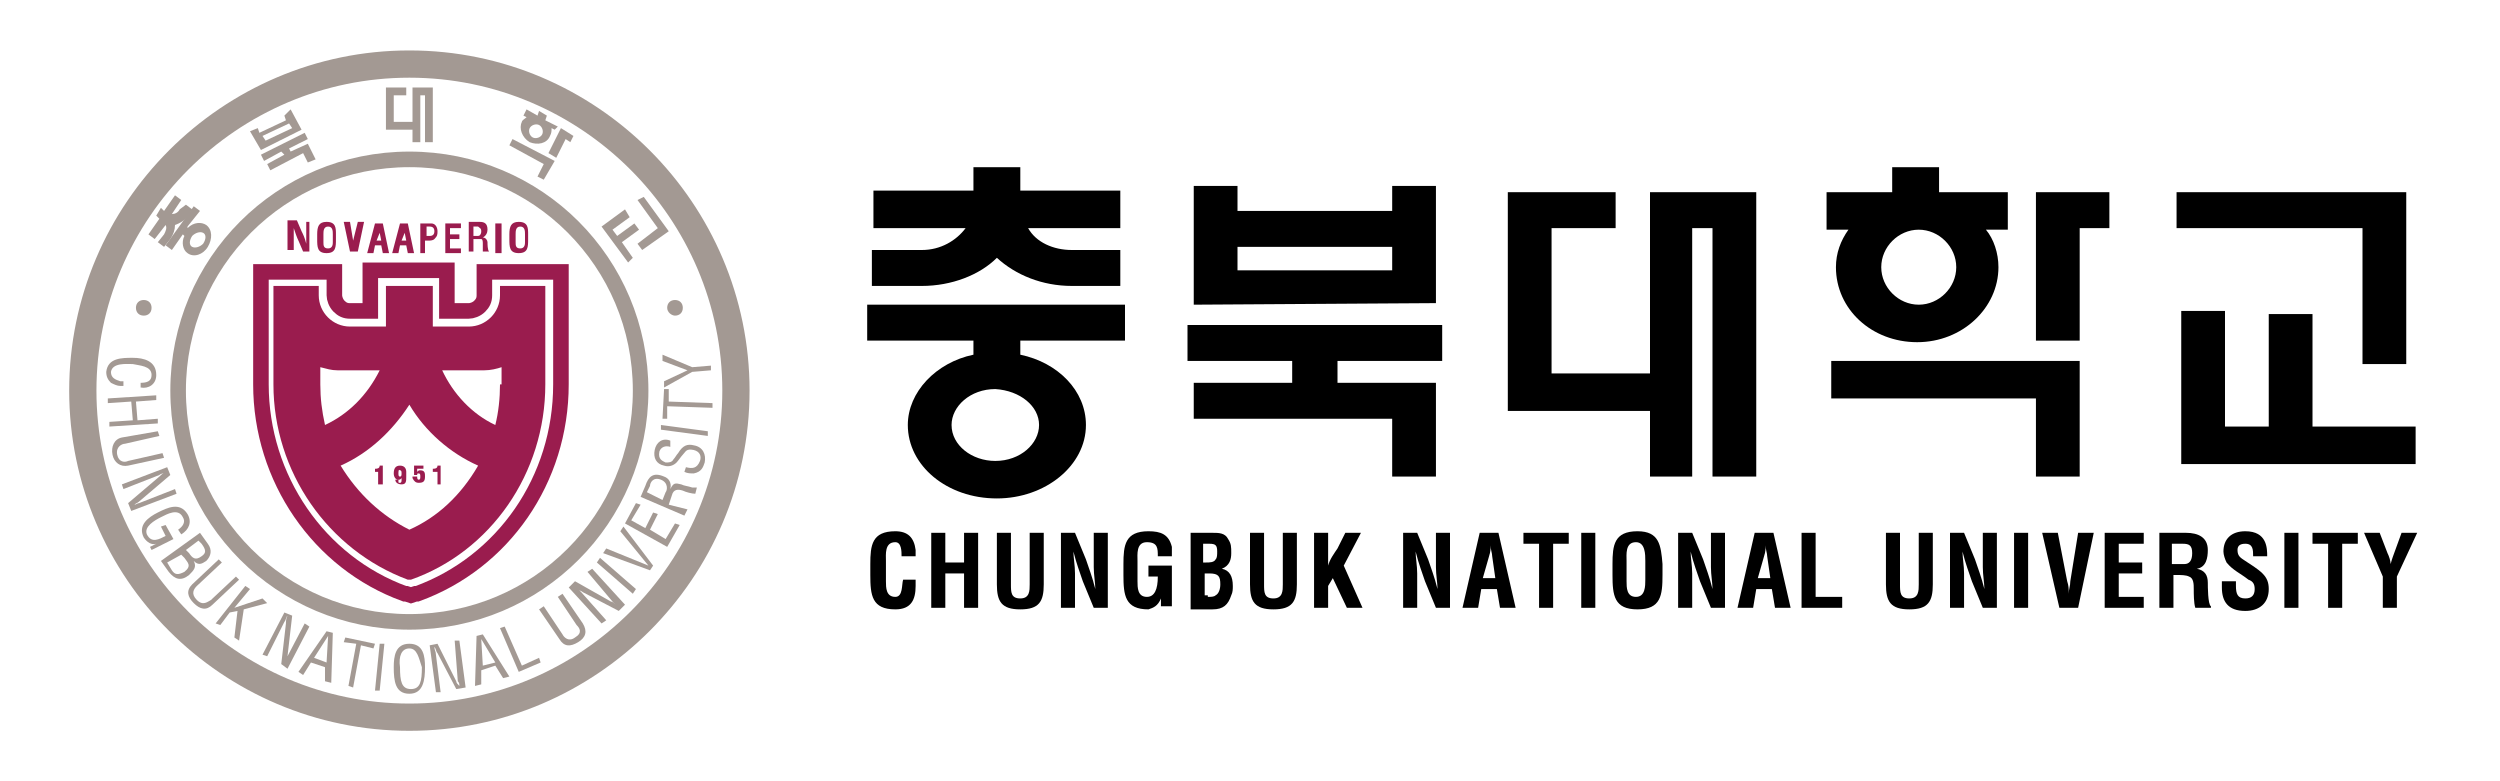<?xml version="1.0" encoding="utf-8"?>
<!-- Generator: Adobe Illustrator 28.1.0, SVG Export Plug-In . SVG Version: 6.00 Build 0)  -->
<svg version="1.1" id="레이어_1" xmlns="http://www.w3.org/2000/svg" xmlns:xlink="http://www.w3.org/1999/xlink" x="0px"
	 y="0px" viewBox="0 0 160 50" style="enable-background:new 0 0 160 50;" xml:space="preserve">
<style type="text/css">
	.st0{fill:none;stroke:#A39993;stroke-width:1.744;}
	.st1{fill:none;stroke:#A39993;stroke-width:0.997;}
	.st2{fill:none;stroke:#9A1C4E;stroke-width:0.995;}
	.st3{fill:#9A1C4E;}
	.st4{fill:#A39993;}
</style>
<g>
	<g>
		<path class="st0" d="M5.3,25c0-11.5,9.4-20.9,20.9-20.9c11.5,0,20.9,9.4,20.9,20.9c0,11.5-9.4,20.9-20.9,20.9
			C14.7,45.9,5.3,36.5,5.3,25z"/>
		<path class="st1" d="M11.4,25c0-8.2,6.6-14.8,14.8-14.8C34.4,10.2,41,16.8,41,25c0,8.2-6.6,14.8-14.8,14.8
			C18,39.8,11.4,33.2,11.4,25z"/>
		<path class="st2" d="M31,17.4v1.5c0,0.3-0.1,0.5-0.3,0.7c-0.2,0.2-0.5,0.3-0.7,0.3h-1.4v-2.6h-4.9v2.6h-1.3
			c-0.3,0-0.5-0.1-0.7-0.3c-0.2-0.2-0.3-0.5-0.3-0.7v-1.5h-4.7v7.2c0,6,3.7,11.4,9.2,13.4l0.1,0l0.3,0.1l0.3-0.1l0.1,0
			c5.5-2,9.2-7.3,9.2-13.4v-7.2H31z"/>
		<path class="st3" d="M32,18.3v0.6c0,1.1-0.9,2-2,2h-2.3v-2.6h-3v2.6h-2.3c-1.1,0-2-0.9-2-2v-0.6h-2.9v6.3c0,5.6,3.5,10.6,8.6,12.5
			l0.1,0l0.1,0c5.1-1.8,8.6-6.8,8.6-12.5v-6.3H32z M20.8,27.2c-0.2-0.9-0.3-1.7-0.3-2.6v-1.1c0.4,0.1,0.7,0.2,1.1,0.2v0
			c0,0,0.2,0,0.2,0h2.5C23.5,25.3,22.3,26.5,20.8,27.2z M26.2,33.9c-1.8-0.9-3.3-2.3-4.4-4.1c1.8-0.8,3.3-2.2,4.4-3.9
			c1,1.7,2.6,3.1,4.4,3.9C29.5,31.7,28,33.1,26.2,33.9z M32,24.6c0,0.9-0.1,1.8-0.3,2.6c-1.5-0.7-2.7-2-3.4-3.5h2.5h0.2v0
			c0.4,0,0.8-0.1,1.1-0.2V24.6z"/>
		<g>
			<g>
				<path class="st3" d="M19.4,14.2h0.4v1.9h-0.4l-0.3-0.7c-0.1-0.2-0.2-0.5-0.3-0.8h0c0,0.2,0,0.4,0,0.5c0,0.2,0,0.4,0,0.5v0.4
					h-0.4v-1.9H19l0.3,0.7c0.1,0.2,0.2,0.4,0.3,0.8h0c0-0.2,0-0.4,0-0.5c0-0.2,0-0.4,0-0.5V14.2z"/>
				<path class="st3" d="M20.3,15c0-0.5,0.1-0.8,0.6-0.8c0.6,0,0.6,0.4,0.6,0.8v0.3c0,0.5,0,0.9-0.6,0.9c-0.6,0-0.6-0.4-0.6-0.9V15z
					 M20.7,15.5c0,0.2,0,0.4,0.3,0.4c0.3,0,0.3-0.3,0.3-0.4V15c0-0.2,0-0.5-0.3-0.5c-0.3,0-0.3,0.3-0.3,0.5V15.5z"/>
				<path class="st3" d="M22.9,14.2h0.4l-0.4,1.9h-0.5L22,14.2h0.4l0.2,1.2c0,0.1,0,0.2,0,0.3c0,0.1,0,0.1,0,0.2h0
					c0-0.1,0-0.1,0-0.2c0-0.1,0-0.2,0-0.3L22.9,14.2z"/>
				<path class="st3" d="M23.5,16.2l0.5-1.9h0.5l0.4,1.9h-0.4l-0.1-0.5H24l-0.1,0.5H23.5z M24.1,15.4h0.3l-0.1-0.5
					c0-0.1,0-0.2,0-0.3c0,0,0-0.1,0-0.1h0c0,0,0,0.1,0,0.1c0,0.1,0,0.2,0,0.3L24.1,15.4z"/>
				<path class="st3" d="M25.1,16.2l0.5-1.9h0.5l0.4,1.9h-0.4L26,15.7h-0.4l-0.1,0.5H25.1z M25.7,15.4H26l-0.1-0.5
					c0-0.1,0-0.2,0-0.3c0,0,0-0.1,0-0.1h0c0,0,0,0.1,0,0.1c0,0.1,0,0.2,0,0.3L25.7,15.4z"/>
				<path class="st3" d="M26.9,16.2v-1.9h0.7c0.3,0,0.4,0.3,0.4,0.5c0,0.2,0,0.3-0.2,0.5c-0.1,0.1-0.3,0.1-0.4,0.1h-0.2v0.8H26.9z
					 M27.3,15.1h0.2c0.2,0,0.3-0.1,0.3-0.3c0-0.2-0.1-0.3-0.3-0.3h-0.2V15.1z"/>
				<path class="st3" d="M28.5,16.2v-1.9h1v0.3h-0.7V15h0.6v0.3h-0.6v0.6h0.7v0.3H28.5z"/>
				<path class="st3" d="M30.3,15.3v0.8H30v-1.9h0.7c0.3,0,0.5,0.1,0.5,0.5c0,0.2-0.1,0.4-0.3,0.5v0c0.2,0,0.3,0.2,0.3,0.3
					c0,0.1,0,0.5,0.1,0.6v0h-0.4c0-0.1,0-0.4,0-0.5c0-0.1,0-0.3-0.1-0.3C30.6,15.3,30.5,15.3,30.3,15.3L30.3,15.3z M30.3,15.1h0.3
					c0.1,0,0.2-0.1,0.2-0.3c0-0.2-0.1-0.2-0.2-0.3h-0.3V15.1z"/>
				<path class="st3" d="M31.7,16.2v-1.9h0.4v1.9H31.7z"/>
				<path class="st3" d="M32.6,15c0-0.5,0.1-0.8,0.6-0.8c0.6,0,0.6,0.4,0.6,0.8v0.3c0,0.5,0,0.9-0.6,0.9c-0.6,0-0.6-0.4-0.6-0.9V15z
					 M33,15.5c0,0.2,0,0.4,0.3,0.4c0.3,0,0.3-0.3,0.3-0.4V15c0-0.2,0-0.5-0.3-0.5c-0.3,0-0.3,0.3-0.3,0.5V15.5z"/>
			</g>
			<g>
				<path class="st3" d="M24.2,30.2H24v-0.2c0.1,0,0.3,0,0.3-0.2h0.2v1.2h-0.3V30.2z"/>
				<path class="st3" d="M25.5,30.8c0,0.1,0,0.1,0.1,0.1c0.1,0,0.1-0.1,0.1-0.2v-0.1c-0.1,0.1-0.1,0.1-0.2,0.1
					c-0.2,0-0.3-0.2-0.3-0.4c0-0.3,0.1-0.5,0.4-0.5c0.3,0,0.4,0.2,0.4,0.4v0.3c0,0.3,0,0.5-0.3,0.5c-0.2,0-0.4-0.1-0.4-0.3H25.5z
					 M25.5,30.3c0,0.1,0,0.2,0.1,0.2c0.1,0,0.1-0.1,0.1-0.2c0-0.1,0-0.2-0.1-0.2C25.5,30,25.5,30.2,25.5,30.3z"/>
				<path class="st3" d="M26.5,30.5l0-0.7h0.6v0.2h-0.4l0,0.2c0.1-0.1,0.1-0.1,0.2-0.1c0.3,0,0.3,0.2,0.3,0.4c0,0.3-0.1,0.4-0.4,0.4
					c-0.2,0-0.3-0.1-0.4-0.3v-0.1h0.3c0,0.1,0,0.2,0.1,0.2c0.1,0,0.1-0.1,0.1-0.2c0-0.1,0-0.2-0.1-0.2c-0.1,0-0.1,0-0.1,0.1H26.5z"
					/>
				<path class="st3" d="M28,30.2h-0.3v-0.2c0.1,0,0.3,0,0.3-0.2h0.2v1.2H28V30.2z"/>
			</g>
		</g>
		<g>
			<g>
				<path class="st4" d="M9,24.5c0.4,0,0.7-0.1,0.7-0.5c0-0.6-0.8-0.6-1.2-0.7c-0.4,0-1.3-0.1-1.4,0.5c0,0.4,0.3,0.5,0.6,0.6
					c0.1,0,0.1,0,0.2,0l0,0.3c-0.1,0-0.1,0-0.2,0c-0.2,0-0.4-0.1-0.6-0.2c-0.2-0.2-0.3-0.4-0.3-0.7c0.1-0.9,1-0.9,1.7-0.9
					c0.7,0,1.5,0.2,1.5,1.1c0,0.6-0.5,0.9-1,0.8L9,24.5z"/>
				<path class="st4" d="M6.9,25.5l3.1-0.2l0,0.3l-1.3,0.1l0.1,1.2l1.3-0.1l0,0.3L7,27.3L7,27l1.5-0.1l-0.1-1.2l-1.5,0.1L6.9,25.5z"
					/>
				<path class="st4" d="M10.1,27.6l0.1,0.3l-2.2,0.5c-0.2,0-0.6,0.2-0.5,0.7c0.1,0.5,0.5,0.5,0.7,0.4l2.2-0.5l0.1,0.3l-2.3,0.5
					c-0.5,0.1-0.9-0.2-1-0.7c-0.1-0.5,0.1-1,0.6-1.1L10.1,27.6z"/>
				<path class="st4" d="M11.2,31.3l0.1,0.3l-2.9,1.1l-0.2-0.5l2-1.7c0.1-0.1,0.2-0.2,0.4-0.3l0,0c-0.1,0.1-0.3,0.1-0.4,0.2
					l-2.3,0.9L7.8,31l2.9-1.1l0.2,0.5l-2,1.7c-0.1,0.1-0.2,0.1-0.3,0.2l0,0c0.1,0,0.2-0.1,0.3-0.1L11.2,31.3z"/>
				<path class="st4" d="M9.7,35.2l-0.1-0.2l0.4-0.2l0,0c-0.3,0.1-0.6-0.1-0.8-0.4c-0.4-0.8,0.3-1.3,0.9-1.6
					c0.6-0.3,1.4-0.7,1.9,0.1c0.3,0.5,0.1,1-0.4,1.3l-0.2-0.3c0.3-0.2,0.5-0.5,0.3-0.8c-0.3-0.6-1-0.2-1.4,0
					c-0.4,0.2-1.1,0.6-0.9,1.1c0.3,0.6,0.8,0.3,1.2,0.1l-0.3-0.6l0.3-0.1l0.5,0.9L9.7,35.2z"/>
				<path class="st4" d="M10.3,35.9l2.5-1.8l0.5,0.7c0.3,0.4,0.2,0.8-0.1,1.1c-0.3,0.2-0.5,0.3-0.8,0l0,0c0.2,0.4,0,0.6-0.3,0.9
					c-0.5,0.4-0.9,0.3-1.3-0.2L10.3,35.9z M11,36.5c0.2,0.3,0.4,0.3,0.8,0.1c0.5-0.4,0.2-0.6,0-0.9l-0.2-0.2L10.7,36L11,36.5z
					 M11.9,35.2l0.2,0.2c0.2,0.3,0.4,0.5,0.8,0.2c0.3-0.2,0.3-0.4,0-0.8l-0.2-0.2L11.9,35.2z"/>
				<path class="st4" d="M14,35.8l0.2,0.2l-1.6,1.5c-0.2,0.2-0.4,0.5,0,0.9c0.4,0.4,0.7,0.1,0.9,0l1.6-1.5l0.2,0.2l-1.7,1.6
					c-0.4,0.4-0.8,0.3-1.2-0.1c-0.4-0.4-0.5-0.8-0.1-1.2L14,35.8z"/>
				<path class="st4" d="M13.8,39.9l1.9-2.4l0.3,0.2l-1,1.2l0,0l1.8-0.6l0.3,0.3L15.6,39l-0.3,2L15,40.8l0.2-1.7l-0.5,0.1l-0.6,0.8
					L13.8,39.9z"/>
				<path class="st4" d="M19.5,39.9l0.3,0.2l-1.4,2.7L18,42.5l0.3-2.6c0-0.1,0-0.3,0.1-0.5l0,0c-0.1,0.1-0.1,0.3-0.2,0.4l-1.1,2.2
					l-0.3-0.1l1.4-2.7l0.5,0.2l-0.3,2.6c0,0.1,0,0.2-0.1,0.3l0,0c0-0.1,0.1-0.2,0.1-0.3L19.5,39.9z"/>
				<path class="st4" d="M20.9,40.4l0.4,0.1l-0.1,3.2l-0.4-0.1l0-0.9l-0.9-0.3l-0.5,0.8L19.1,43L20.9,40.4z M21,40.7L21,40.7
					l-0.9,1.4l0.8,0.3L21,40.7z"/>
				<path class="st4" d="M22.1,40.8l1.9,0.4l-0.1,0.3l-0.8-0.2L22.6,44l-0.3-0.1l0.5-2.7L22,41.1L22.1,40.8z"/>
				<path class="st4" d="M24,44.2l0.3-3l0.3,0l-0.3,3L24,44.2z"/>
				<path class="st4" d="M26.2,41.2c0.9,0,1,0.8,1,1.5c0,0.8-0.1,1.7-1,1.7c-0.9,0-1-0.8-1-1.7C25.2,42,25.3,41.2,26.2,41.2z
					 M26.2,41.5c-0.5,0-0.7,0.5-0.6,1.2c0,0.9,0.1,1.4,0.7,1.4c0.6,0,0.7-0.5,0.7-1.4C26.8,42.1,26.7,41.5,26.2,41.5z"/>
				<path class="st4" d="M29.1,41l0.3,0l0.4,3l-0.6,0.1l-1.2-2.3c-0.1-0.1-0.1-0.3-0.2-0.4l0,0c0,0.2,0.1,0.3,0.1,0.5l0.3,2.4
					l-0.3,0l-0.4-3l0.5-0.1l1.2,2.4c0,0.1,0.1,0.2,0.2,0.3l0,0c0-0.1,0-0.2-0.1-0.3L29.1,41z"/>
				<path class="st4" d="M30.5,40.7l0.4-0.1l1.7,2.7l-0.4,0.1l-0.5-0.8l-0.9,0.3l0,0.9l-0.4,0.1L30.5,40.7z M30.8,40.9L30.8,40.9
					l0.1,1.7l0.8-0.2L30.8,40.9z"/>
				<path class="st4" d="M33.2,43L32,40.2l0.3-0.1l1.1,2.5l1.1-0.5l0.1,0.3L33.2,43z"/>
				<path class="st4" d="M34.5,39l0.3-0.2l1.2,1.8c0.1,0.2,0.4,0.5,0.8,0.2c0.5-0.3,0.3-0.6,0.1-0.8l-1.2-1.8l0.3-0.2l1.3,1.9
					c0.3,0.5,0.2,0.9-0.3,1.2c-0.5,0.3-0.9,0.3-1.2-0.2L34.5,39z"/>
				<path class="st4" d="M37.6,36.6l0.3-0.2l2.1,2.3l-0.4,0.4l-2.3-1.2c-0.1-0.1-0.3-0.1-0.4-0.3l0,0c0.1,0.1,0.2,0.2,0.3,0.3
					l1.6,1.8l-0.3,0.2l-2.1-2.3l0.4-0.4l2.3,1.3c0.1,0,0.2,0.1,0.3,0.2l0,0c-0.1-0.1-0.2-0.2-0.2-0.2L37.6,36.6z"/>
				<path class="st4" d="M40.5,38l-2.3-2l0.2-0.3l2.3,2L40.5,38z"/>
				<path class="st4" d="M39.7,34l0.2-0.3l1.9,2.5l-0.2,0.3l-3-1.1l0.2-0.3l2.7,1.1l0,0L39.7,34z"/>
				<path class="st4" d="M42.7,35l-2.7-1.5l0.7-1.3l0.3,0.1l-0.6,1l0.9,0.5l0.5-1l0.3,0.1l-0.5,1l1,0.6l0.6-1l0.3,0.1L42.7,35z"/>
				<path class="st4" d="M44,32.6L43.8,33L41,31.8l0.3-0.7c0.2-0.6,0.5-0.9,1.2-0.6c0.3,0.1,0.5,0.4,0.4,0.8l0,0
					c0.2-0.4,0.3-0.4,0.7-0.3c0.2,0.1,0.4,0.1,0.7,0.2c0.1,0,0.2,0,0.2,0l0.1,0l-0.1,0.4c-0.2,0-0.6-0.1-0.8-0.2
					c-0.3-0.1-0.6-0.1-0.7,0.3l-0.2,0.6L44,32.6z M42.4,32l0.2-0.5c0.1-0.1,0.2-0.6-0.3-0.8c-0.5-0.2-0.7,0.2-0.7,0.4l-0.2,0.4
					L42.4,32z"/>
				<path class="st4" d="M42.9,28.6c-0.3-0.1-0.6,0-0.7,0.3c-0.1,0.5,0.2,0.6,0.4,0.7c0.2,0,0.4,0,0.5-0.2c0.1-0.1,0.2-0.3,0.3-0.4
					c0.3-0.5,0.6-0.6,1-0.5c0.6,0.1,0.8,0.6,0.7,1.1c-0.1,0.3-0.2,0.6-0.7,0.7c-0.2,0-0.4,0-0.6-0.1l0.1-0.3
					c0.4,0.1,0.7,0.1,0.9-0.4c0.1-0.3,0-0.6-0.4-0.7c-0.5-0.1-0.5,0.1-0.7,0.3c-0.1,0.1-0.3,0.4-0.4,0.5c-0.2,0.2-0.5,0.3-0.8,0.2
					c-0.5-0.1-0.7-0.5-0.6-1c0.1-0.5,0.5-0.8,1-0.6L42.9,28.6z"/>
				<path class="st4" d="M45.3,27.9l-3-0.4l0-0.3l3,0.4L45.3,27.9z"/>
				<path class="st4" d="M42.4,26.8l0.1-1.9l0.3,0l0,0.8l2.8,0.1l0,0.3L42.7,26l0,0.8L42.4,26.8z"/>
				<path class="st4" d="M44,23.7l-1.6-0.6l0-0.4l1.9,0.8l1.2-0.1l0,0.3l-1.2,0.1l-1.8,1l0-0.4L44,23.7z"/>
			</g>
			<g>
				<path class="st4" d="M9.2,20.2c0.3,0,0.5-0.2,0.5-0.5c0-0.3-0.2-0.5-0.5-0.5c-0.3,0-0.5,0.2-0.5,0.5C8.7,20,8.9,20.2,9.2,20.2z"
					/>
				<path class="st4" d="M43.2,20.2c0.3,0,0.5-0.2,0.5-0.5c0-0.3-0.2-0.5-0.5-0.5c-0.3,0-0.5,0.2-0.5,0.5C42.7,20,43,20.2,43.2,20.2
					z"/>
			</g>
			<g>
				<g>
					<path class="st4" d="M11.5,13.4c-0.1,0.2-0.3,0.3-0.5,0.3l0.6-0.9l-0.4-0.3l-0.7,1l-0.2-0.2L10,13.8l0.2,0.2l-0.7,1l0.4,0.3
						l0.7-0.9c0.1,0.2,0,0.4-0.1,0.6l-0.4,0.5l0.4,0.3l0.4-0.5c0.2-0.3,0.3-0.6,0.3-0.9c0.3-0.1,0.6-0.3,0.8-0.5l0.3-0.5l-0.4-0.3
						L11.5,13.4z"/>
					<path class="st4" d="M12.8,13.5l-0.4-0.3l-1.8,2.5L11,16l0.7-1l0.1,0.1c-0.2,0.4-0.1,0.9,0.2,1.1c0.4,0.3,1,0.1,1.3-0.4
						c0.3-0.5,0.3-1.1-0.1-1.4c-0.3-0.2-0.8-0.2-1.2,0.2L12,14.5L12.8,13.5z M13,14.9c0.2,0.1,0.2,0.4,0,0.7
						c-0.2,0.2-0.5,0.3-0.7,0.2c-0.2-0.1-0.2-0.4,0-0.7C12.5,14.9,12.8,14.8,13,14.9z"/>
				</g>
				<g>
					<polygon class="st4" points="26.4,5.6 26.4,7.8 25.2,7.8 25.2,6.1 26,6.1 26,5.6 24.7,5.6 24.7,8.3 26.4,8.3 26.4,9.1 
						26.9,9.1 26.9,6.1 27.2,6.1 27.2,9.1 27.7,9.1 27.7,5.6 27.7,5.6 					"/>
				</g>
				<g>
					<polygon class="st4" points="19.7,8.9 19.5,8.5 16.7,9.9 16.9,10.3 18,9.7 18.2,9.9 17.1,10.5 17.3,10.9 19.4,9.8 19.7,10.4 
						20.2,10.2 19.7,9.2 18.6,9.7 18.5,9.5 					"/>
					<path class="st4" d="M19.3,8.3L19.3,8.3l-2.6,1.3l0,0L16,8.4l0.5-0.2l0.1,0.3l1.7-0.8l-0.1-0.3L18.6,7L19.3,8.3z M18.5,7.9
						l-1.7,0.8L17,9l1.7-0.8L18.5,7.9z"/>
				</g>
				<g>
					<polygon class="st4" points="36.7,8.7 35.9,8.2 35.1,9.8 35.6,10.1 36.2,8.9 36.5,9.1 					"/>
					<polygon class="st4" points="32.8,8.9 32.6,9.3 34.8,10.5 34.4,11.3 34.8,11.5 35.5,10.3 					"/>
					<path class="st4" d="M35.7,8.1l-0.8-0.4l0.1-0.3l-0.5-0.3l-0.1,0.3l-0.7-0.4l-0.2,0.4l0.2,0.1c-0.1,0.1-0.3,0.2-0.3,0.3
						c-0.2,0.4,0,1,0.5,1.3c0.5,0.2,1.1,0.1,1.3-0.4c0.1-0.2,0.1-0.3,0.1-0.5l0.2,0.1L35.7,8.1z M34.1,8.8c-0.2-0.1-0.3-0.4-0.2-0.6
						C34,8,34.3,7.9,34.5,8c0.2,0.1,0.3,0.4,0.2,0.6C34.6,8.8,34.3,8.9,34.1,8.8z"/>
				</g>
				<g>
					<polygon class="st4" points="39.8,15.5 40.9,14.7 40.6,14.3 39.5,15.1 39.2,14.7 40.3,13.9 40,13.4 38.5,14.5 40.2,16.8 
						40.5,16.5 					"/>
					<polygon class="st4" points="40.8,15.6 41.1,16 42.8,14.8 41.2,12.6 40.8,12.8 42.1,14.6 					"/>
				</g>
			</g>
		</g>
	</g>
	<g>
		<g>
			<g>
				<polygon points="105.6,12.3 105.6,23.9 99.3,23.9 99.3,14.6 103.4,14.6 103.4,12.3 96.5,12.3 96.5,26.3 105.6,26.3 105.6,30.5 
					108.3,30.5 108.3,14.6 109.6,14.6 109.6,30.5 112.4,30.5 112.4,12.3 112.4,12.3 				"/>
			</g>
			<g>
				<polygon points="148,27.3 148,20.1 145.2,20.1 145.2,27.3 142.4,27.3 142.4,19.9 139.6,19.9 139.6,29.7 154.6,29.7 154.6,27.3 
									"/>
				<polygon points="151.2,23.3 154,23.3 154,12.3 139.3,12.3 139.3,14.6 151.2,14.6 				"/>
			</g>
			<g>
				<polygon points="92.3,23.1 92.3,20.8 76,20.8 76,23.1 82.7,23.1 82.7,24.5 76.4,24.5 76.4,26.8 89.1,26.8 89.1,30.5 91.9,30.5 
					91.9,24.5 85.6,24.5 85.6,23.1 				"/>
				<path d="M91.9,19.4L91.9,19.4l-15.5,0.1v-0.1v-7.5h2.8v1.6h9.9v-1.6h2.8V19.4z M89.1,15.8h-9.9v1.5h9.9V15.8z"/>
			</g>
			<g>
				<polygon points="135,12.3 130.3,12.3 130.3,21.8 133.1,21.8 133.1,14.6 135,14.6 				"/>
				<polygon points="117.2,23.1 117.2,25.5 130.3,25.5 130.3,30.5 133.1,30.5 133.1,23.1 				"/>
				<path d="M128.6,12.3h-4.5v-1.6h-3v1.6h-4.2v2.4h1.4c-0.5,0.7-0.8,1.5-0.8,2.4c0,2.7,2.3,4.8,5.2,4.8c2.9,0,5.2-2.2,5.2-4.8
					c0-0.9-0.3-1.8-0.8-2.4h1.4V12.3z M122.8,19.5c-1.3,0-2.4-1.1-2.4-2.4c0-1.3,1.1-2.4,2.4-2.4c1.3,0,2.4,1.1,2.4,2.4
					C125.2,18.4,124.1,19.5,122.8,19.5z"/>
			</g>
			<g>
				<path d="M68.6,16c-1.2,0-2.3-0.5-2.8-1.4h5.9v-2.4h-6.4v-1.5h-3v1.5h-6.4v2.4h5.9c-0.6,0.8-1.6,1.4-2.8,1.4h-3.2v2.3h3.2
					c1.9,0,3.7-0.7,4.8-1.8c1.2,1.1,2.9,1.8,4.8,1.8h3.1V16H68.6z"/>
				<path d="M72,21.8v-2.3H55.5v2.3h6.8v0.9c-2.4,0.5-4.2,2.4-4.2,4.5c0,2.6,2.5,4.7,5.7,4.7c3.1,0,5.7-2.1,5.7-4.7
					c0-2.2-1.8-4-4.2-4.5v-0.9H72z M66.5,27.2c0,1.2-1.2,2.3-2.8,2.3c-1.5,0-2.8-1-2.8-2.3c0-1.2,1.2-2.3,2.8-2.3
					C65.3,25,66.5,26,66.5,27.2z"/>
			</g>
		</g>
		<g>
			<g>
				<path d="M58.6,37.2c0,0.1,0,0.2,0,0.3c0,0.9-0.3,1.5-1.3,1.5c-1.5,0-1.6-0.9-1.6-2.2v-0.7c0-1.2,0.1-2.1,1.6-2.1
					c0.8,0,1.2,0.4,1.3,1.2c0,0.1,0,0.2,0,0.4h-0.9c0-0.3,0-0.9-0.4-0.9c-0.7,0-0.6,0.8-0.6,1.2v1.3c0,0.4,0,1,0.6,1
					c0.5,0,0.4-0.8,0.5-1.1H58.6z"/>
				<path d="M59.6,38.9v-4.8h0.9V36h1.2v-1.9h0.9v4.8h-0.9v-2.2h-1.2v2.2H59.6z"/>
				<path d="M65.9,34.1h0.9v3.3c0,1.1-0.3,1.6-1.5,1.6c-1.2,0-1.5-0.5-1.5-1.6v-3.3h0.9v3.3c0,0.5,0,0.9,0.6,0.9
					c0.6,0,0.6-0.5,0.6-0.9V34.1z"/>
				<path d="M70,34.1h0.9v4.8H70l-0.7-1.7c-0.2-0.6-0.4-1.1-0.6-1.9h0c0,0.4,0.1,0.9,0.1,1.4c0,0.5,0,1,0,1.3v0.9h-0.9v-4.8h0.9
					l0.7,1.7c0.2,0.6,0.4,1.1,0.6,1.9h0c0-0.4-0.1-0.9-0.1-1.4c0-0.5,0-0.9,0-1.3V34.1z"/>
				<path d="M71.9,36.1c0-1.2,0.1-2.1,1.6-2.1c0.8,0,1.3,0.2,1.5,1c0,0.2,0,0.4,0,0.6h-0.9c0-0.5,0-0.9-0.7-0.9
					c-0.7,0-0.6,0.8-0.6,1.2v1.3c0,0.4,0,1,0.6,1c0.5,0,0.7-0.5,0.7-1.3h-0.6v-0.7H75v2.6h-0.7v-0.5h0c-0.2,0.5-0.5,0.6-0.8,0.7
					c-1.5,0-1.6-0.9-1.6-2.2V36.1z"/>
				<path d="M76.2,38.9v-4.8h1.4c0.4,0,0.8,0,1,0.4c0.2,0.3,0.2,0.5,0.2,0.9c0,0.4-0.1,0.8-0.6,1v0c0.5,0.1,0.7,0.5,0.7,1.1
					c0,0.2,0,0.4-0.1,0.6c-0.2,0.6-0.5,0.9-1.2,0.9H76.2z M77.3,38.2c0.2,0,0.4,0,0.5-0.1c0.2-0.1,0.3-0.4,0.3-0.7
					c0-0.5-0.1-0.7-0.7-0.7h-0.3v1.4H77.3z M77.2,36c0.2,0,0.5,0,0.6-0.2c0.1-0.1,0.1-0.3,0.1-0.5c0-0.4-0.1-0.5-0.5-0.5h-0.4V36
					H77.2z"/>
				<path d="M82.1,34.1H83v3.3c0,1.1-0.3,1.6-1.5,1.6c-1.2,0-1.5-0.5-1.5-1.6v-3.3h0.9v3.3c0,0.5,0,0.9,0.6,0.9
					c0.6,0,0.6-0.5,0.6-0.9V34.1z"/>
				<path d="M84.1,38.9v-4.8H85v2.1h0c0.1-0.4,0.4-0.8,0.6-1.1l0.5-1h1L86,36.2l1.2,2.7h-1L85.3,37L85,37.5v1.4H84.1z"/>
				<path d="M91.9,34.1h0.9v4.8h-0.9l-0.7-1.7c-0.2-0.6-0.4-1.1-0.6-1.9h0c0,0.4,0.1,0.9,0.1,1.4c0,0.5,0,1,0,1.3v0.9h-0.9v-4.8h0.9
					l0.7,1.7c0.2,0.6,0.4,1.1,0.6,1.9h0c0-0.4-0.1-0.9-0.1-1.4c0-0.5,0-0.9,0-1.3V34.1z"/>
				<path d="M93.6,38.9l1.1-4.8h1.2l1.1,4.8h-1l-0.2-1.2h-1l-0.2,1.2H93.6z M94.9,37h0.8l-0.2-1.4c0-0.2-0.1-0.4-0.1-0.7
					c0-0.1,0-0.2,0-0.3h0c0,0.1,0,0.2,0,0.3c0,0.2,0,0.4-0.1,0.7L94.9,37z"/>
				<path d="M97.4,34.1h3v0.7h-1v4.1h-0.9v-4.1h-1V34.1z"/>
				<path d="M101.2,38.9v-4.8h0.9v4.8H101.2z"/>
				<path d="M103.2,36.1c0-1.2,0.1-2.1,1.6-2.1c1.4,0,1.5,0.9,1.6,2.1v0.7c0,1.3-0.1,2.2-1.6,2.2c-1.5,0-1.6-0.9-1.6-2.2V36.1z
					 M104.1,37.2c0,0.4,0,1,0.6,1c0.6,0,0.6-0.7,0.6-1.1v-1.2c0-0.4,0-1.2-0.6-1.2c-0.7,0-0.6,0.8-0.6,1.2V37.2z"/>
				<path d="M109.5,34.1h0.9v4.8h-0.9l-0.7-1.7c-0.2-0.6-0.4-1.1-0.6-1.9h0c0,0.4,0.1,0.9,0.1,1.4c0,0.5,0,1,0,1.3v0.9h-0.9v-4.8
					h0.9l0.7,1.7c0.2,0.6,0.4,1.1,0.6,1.9h0c0-0.4-0.1-0.9-0.1-1.4c0-0.5,0-0.9,0-1.3V34.1z"/>
				<path d="M111.2,38.9l1.1-4.8h1.2l1.1,4.8h-1l-0.2-1.2h-1l-0.2,1.2H111.2z M112.5,37h0.8l-0.2-1.4c0-0.2-0.1-0.4-0.1-0.7
					c0-0.1,0-0.2,0-0.3h0c0,0.1,0,0.2,0,0.3c0,0.2,0,0.4-0.1,0.7L112.5,37z"/>
				<path d="M115.3,38.9v-4.8h0.9v4.1h1.7v0.7H115.3z"/>
				<path d="M122.8,34.1h0.9v3.3c0,1.1-0.3,1.6-1.5,1.6c-1.2,0-1.5-0.5-1.5-1.6v-3.3h0.9v3.3c0,0.5,0,0.9,0.6,0.9
					c0.6,0,0.6-0.5,0.6-0.9V34.1z"/>
				<path d="M126.9,34.1h0.9v4.8h-0.9l-0.7-1.7c-0.2-0.6-0.4-1.1-0.6-1.9h0c0,0.4,0.1,0.9,0.1,1.4c0,0.5,0,1,0,1.3v0.9h-0.9v-4.8
					h0.9l0.7,1.7c0.2,0.6,0.4,1.1,0.6,1.9h0c0-0.4-0.1-0.9-0.1-1.4c0-0.5,0-0.9,0-1.3V34.1z"/>
				<path d="M128.9,38.9v-4.8h0.9v4.8H128.9z"/>
				<path d="M133,34.1h1l-1,4.8h-1.2l-1.1-4.8h1l0.6,3.1c0.1,0.3,0.1,0.5,0.1,0.8c0,0.1,0,0.3,0,0.4h0c0-0.1,0-0.3,0-0.4
					c0-0.3,0.1-0.5,0.1-0.8L133,34.1z"/>
				<path d="M134.7,38.9v-4.8h2.5v0.7h-1.6V36h1.5v0.7h-1.5v1.5h1.6v0.7H134.7z"/>
				<path d="M139.1,36.8v2.1h-0.9v-4.8h1.7c0.8,0,1.4,0.3,1.4,1.1c0,0.5-0.1,1.1-0.7,1.2v0c0.5,0.1,0.7,0.4,0.7,0.9
					c0,0.2,0,1.4,0.2,1.5v0.1h-1c-0.1-0.3-0.1-0.9-0.1-1.2c0-0.3,0-0.7-0.3-0.8c-0.2-0.1-0.5-0.1-0.8-0.1H139.1z M139.1,36.1h0.7
					c0.3,0,0.5-0.2,0.5-0.7c0-0.5-0.2-0.6-0.6-0.6h-0.7V36.1z"/>
				<path d="M144.2,35.6c0-0.4,0-0.8-0.5-0.8c-0.3,0-0.5,0.1-0.5,0.4c0,0.4,0.2,0.5,0.5,0.7c0.3,0.2,0.8,0.5,1.1,0.8
					c0.3,0.3,0.4,0.6,0.4,1c0,0.9-0.6,1.4-1.5,1.4c-1.1,0-1.5-0.6-1.5-1.5v-0.4h0.9v0.3c0,0.5,0.1,0.8,0.6,0.8
					c0.4,0,0.6-0.2,0.6-0.6c0-0.3-0.1-0.5-0.4-0.6c-0.5-0.4-1-0.6-1.4-1.1c-0.1-0.2-0.2-0.5-0.2-0.7c0-0.8,0.5-1.3,1.4-1.3
					c1.4,0,1.4,1.1,1.4,1.6H144.2z"/>
				<path d="M146.2,38.9v-4.8h0.9v4.8H146.2z"/>
				<path d="M147.9,34.1h3v0.7h-1v4.1h-0.9v-4.1h-1V34.1z"/>
				<path d="M152.8,35.4c0.1,0.2,0.2,0.5,0.2,0.7h0c0.1-0.4,0.2-0.6,0.3-0.9l0.4-1.1h1l-1.3,2.8v2h-0.9v-2l-1.2-2.8h1L152.8,35.4z"
					/>
			</g>
		</g>
	</g>
</g>
</svg>
